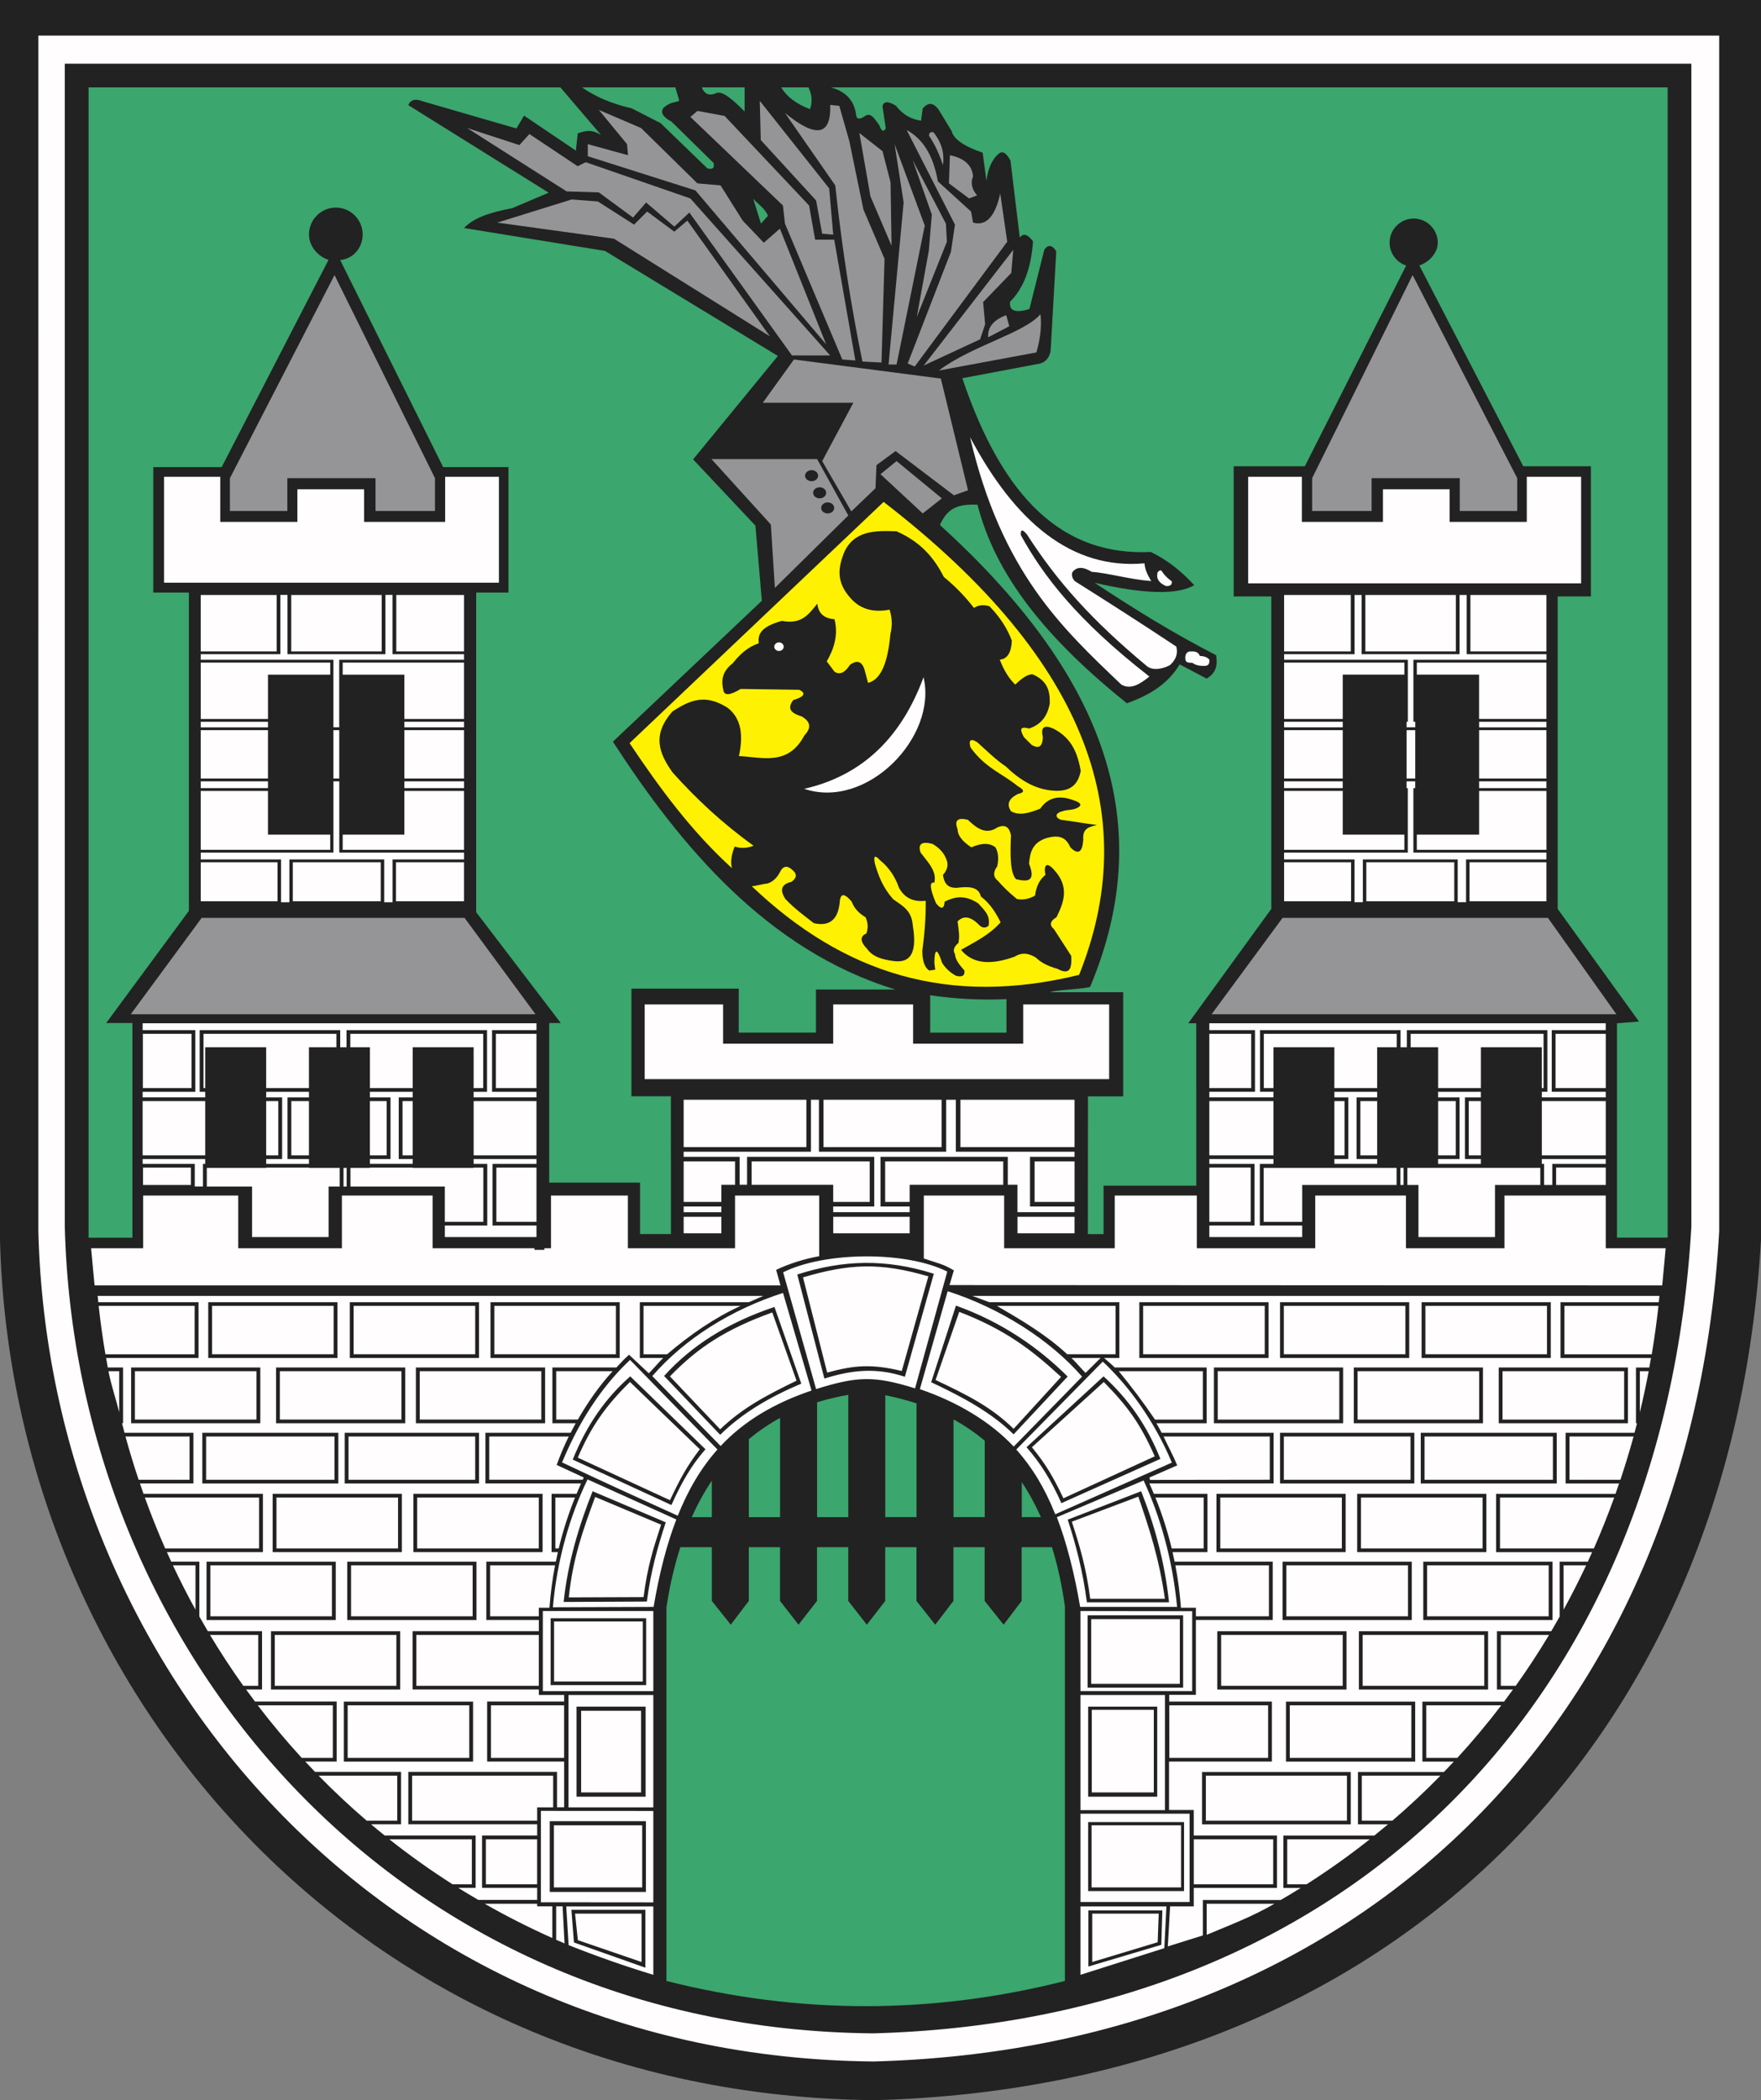 <?xml version="1.0" encoding="UTF-8" standalone="no"?>
<svg
    xmlns:inkscape="http://www.inkscape.org/namespaces/inkscape"
    xmlns:rdf="http://www.w3.org/1999/02/22-rdf-syntax-ns#"
    xmlns="http://www.w3.org/2000/svg"
    xmlns:cc="http://creativecommons.org/ns#"
    xmlns:dc="http://purl.org/dc/elements/1.1/"
    xmlns:sodipodi="http://sodipodi.sourceforge.net/DTD/sodipodi-0.dtd"
    xmlns:svg="http://www.w3.org/2000/svg"
    xmlns:ns1="http://sozi.baierouge.fr"
    xmlns:xlink="http://www.w3.org/1999/xlink"
    id="svg2"
    sodipodi:docname="POL_Zielona_Góra_COA_2.svg"
    viewBox="0 0 537.26 640.46"
    sodipodi:version="0.32"
    inkscape:output_extension="org.inkscape.output.svg.inkscape"
    inkscape:version="0.46dev+devel"
  >
  <rect x="0" y="0" width="537.26" height="640.46" fill="#808080" stroke="none"/>
  <sodipodi:namedview
      id="base"
      bordercolor="#666666"
      inkscape:pageshadow="2"
      guidetolerance="10.0"
      pagecolor="#ffffff"
      gridtolerance="10.0"
      inkscape:zoom="0.6745099"
      objecttolerance="10.0"
      borderopacity="1.0"
      inkscape:current-layer="svg2"
      inkscape:cx="268.63251"
      inkscape:cy="320.23251"
      inkscape:window-y="29"
      inkscape:window-x="22"
      inkscape:window-height="643"
      showgrid="false"
      inkscape:pageopacity="0.0"
      inkscape:window-width="640"
  />
  <g
      id="g12"
    >
    <path
        id="path14"
        style="fill:#222222;fill-rule:evenodd"
        d="m0 0h537.26v378.11c-8.99 155.84-115.58 258.27-270.28 262.35-157.4-1.37-263.48-124.65-266.98-262.35v-378.11"
    />
    <path
        id="path16"
        style="fill:#fffdfd;fill-rule:evenodd"
        d="m11.703 10.856h512.8v364.73c-8.59 150.33-110.32 249.13-257.98 253.08-150.23-1.33-251.47-120.25-254.82-253.08l0.003-364.73"
    />
    <path
        id="path18"
        style="fill:#222222;fill-rule:evenodd"
        d="m19.766 19.43h496.25v354.61c-8.35 146.16-106.17 242.22-249.66 246.05-145.99-1.29-243.34-116.91-246.59-246.05v-354.61"
    />
    <path
        id="path20"
        style="fill:#fff101;fill-rule:evenodd"
        d="m192.08 226.64c9.14 13.67 18.96 27 31.24 38.12-0.61-2.01 0.02-4.58 0.81-6.59 1.93 0.61 3.85 0.52 5.78-0.26-9.35-6.7-17.45-14.23-24.7-22.33-4.13-5.78-6.42-11.47 0-18.66 4.99-3.16 9.72-5.62 16.81-1.05 4.29 3.33 4.73 8.58 3.42 14.71 7.21 0.33 14.99 3.08 19.96-6.3 2.19-2.28 1.93-4.2-0.78-5.78-2.73-0.87-4.83-2.01-2.63-4.99 3.42-1.05 4.03-2.1 1.84-3.15-5.95-0.09-11.91-0.17-17.87-0.26-3.15 1.92-4.9 2.1-5.25 0.52-0.62-2.8-0.71-5.6 2.89-8.4 2.05-2.59 4.42-4.86 7.88-6.05-0.27-2.54 0.33-4.99 7.09-6.83 6.05 1.2 8.3-2.16 10.77-5.25 0.35 2.98 2.1 4.55 5.25 4.73 1.18 4.68-0.04 8.88-2.36 12.87 0.79 1.05 1.57 2.1 2.36 3.15 1.58 1.05 3.16 0.35 4.73-2.1 2.19-1.58 3.68-1.05 4.46 1.57 0.35 1.31 0.7 2.63 1.05 3.94 4.25-1.05 6.09-6.92 6.83-14.97 0.61-2.45 0.52-4.9-0.26-7.36-4.99 0.96-8.93-0.17-11.82-3.41-4.66-5.08-3.78-9.55-2.1-13.92 3.02-6.83 9.46-6.81 16.02-6.57 7.73 3.39 11.63 8.43 14.45 13.92 3.81 3.15 6.78 6.31 9.19 9.46 1.25-0.83 2.78-1.1 4.73-0.52 3.39 3.5 5.54 7 6.83 10.5-0.17 3.68-1.4 5.6-3.68 5.78 1.23 3.24 2.8 5.78 4.73 7.62 2.1-2.1 3.85-3.16 5.25-3.16 4.83 2.1 5.35 5.43 5.26 8.94-0.7 3.94-2.8 6.48-6.31 7.61-3.16-0.88-2.63 0.7-1.57 2.63l2.36 2.36c2.19 1.31 3.33 0.52 3.42-2.36-0.7-2.98 0.34-3.85 3.15-2.63 5.88 2.97 7.45 7.79 8.41 12.87-0.92 5.17-4.25 6.48-8.67 6.05-5.52-0.48-10.07-3.37-14.19-7.36-2.8-1.83-5.87-4.81-8.67-7.35-2.19-1.4-2.71-0.53-2.1 1.57 4.55 6.3 9.63 7.88 14.45 11.82 2.1 1.14 2.1 1.93 0 2.36-2.8 1.4-3.5 3.15-2.1 5.26 2.53 1.49 5.68 0.52 8.93-0.79 2.27-3.32 5.6-4.2 9.98-2.62 2.71 0.87 2.97 1.75 0.78 2.62-1.05 0.44-2.89 0.35-3.94 0.79-2.54 0.61-2.19 2.01-0.52 2.62 3.76 0.44 7.26 1.14 11.03 1.58-2.54 0.6-4.47 1.04-4.2 4.46-0.27 3.94-1.58 4.73-3.94 2.36-1.04-2.28-2.53-4.12-7.1-2.88-4.47 1.31-5.25 4.46-5.51 7.88 2.2 5.53-0.52 5.52-3.94 4.72-1.84-1.83-1.84-7.34-1.57-13.39-0.48-2.33-1.62-3.55-4.21-2.37-3.41 2.29-6.21 0.27-8.93-2.36-3.15-0.79-4.2 0.17-3.15 2.89 0 1.83 1.4 3.67 4.2 5.51 3.15-1.4 5.6-1.4 7.36 0 0.87 1.57 1.04 3.5 0.52 5.78-1.31 1.83-1.22 3.32 0.26 4.46 1.58 1.84 3.5 3.68 5.78 5.52 1.83 0.35 3.67 0 5.51-1.05 0.35-2.8 1.4-4.9 3.16-6.31-0.59-3.11 0.41-4.07 2.62-1.57 4.83 5.25 2.99 9.89 0.79 14.45-2.01 1.22-2.28 2.45-0.79 3.67 1.75 2.72 3.5 5.43 5.26 8.15 0.18 3.42-0.17 6.14-4.21 3.94-2.88-0.79-5.07-1.93-6.56-3.42-3.07-1.84-4.91-1.23-6.57-0.26-6.65 2.36-12.43 2.54-16.28-2.1 4.21-2.43 8.61-4.49 12.08-8.41-1.48-2.89-3.15-5.69-6.04-7.88-0.69-3.07-3.85-3.07-7.36-2.62-1.92 0-3.68-0.43-4.2-3.94 1.4-1.57 1.75-3.15 1.05-4.73-0.7-1.92-2.1-3.5-4.2-4.72-3.33-0.88-4.55 0-3.68 2.62 2.15 2.88 5.04 5.57 4.21 9.19-1.58-0.34-1.4 1.75 0.52 6.31 1.57 1.92 2.45 1.75 2.62-0.53 2.89-1.4 5.95-2.28 10.24 0.53 1.62 1.9 3.79 3.43 3.16 6.83-1.05 0.87-2.1 0.7-3.16-0.53-2.44-2.36-4.55-2.62-6.3-0.78 0.27 2.19 0.74 4.37 0.26 6.57-1.4 1.13-1.75 2.27-1.04 3.41 0.08 1.66 1.39 3.32 2.88 4.99 0.17 1.57-0.7 2.1-2.62 1.57-1.75-0.96-3.16-2.27-4.2-3.94-1.49-4.55-2.28-4.55-2.36 0 0.08 0.7 0.17 1.4 0.26 2.11-0.62 0.08-1.23 0.17-1.84 0.26-1.4-0.96-2.1-2.98-2.1-6.05 0.65-4.77 1.09-9.76 1.05-15.23-3.77 0.44-6.48-0.88-8.15-3.94-1.22-3.5-3.15-6.3-5.77-8.4-1.58-1.75-2.1-1.4-1.58 1.05 1.05 3.59 2.36 7.18 5.52 10.77 2.57 1.96 5.71 3.18 6.04 8.14 1.14 6.96 0.09 11.52-5.77 10.77-3.24-0.43-6.31-1.13-8.15-3.68-2.18-2.27-2.27-3.85-0.26-4.72 0.61-1.67 0.53-3.33-0.26-4.99-2.1-1.22-3.5-2.8-4.2-4.73-2.28-2.71-3.5-2.62-3.67 0.27-0.53 5.25-3.15 7.35-7.88 6.3-2.89-2.27-5.78-4.34-8.67-7.36-1.84-2.8-1.23-4.55 1.83-5.25 1.58-1.14 1.76-2.28 0.53-3.41-1.66-1.66-2.98-1.58-3.94 0.26-0.96 1.92-2.27 3.15-3.94 3.67-1.39 0.09-3.35 0.73-4.75 0.81 28.1 26.74 60.1 36.76 99.86 27.04 18.87-47.1 4.16-95.05-59.64-144.24l-77.5 73.56"
    />
    <path
        id="path22"
        style="fill:#fffdfd;fill-rule:evenodd"
        d="m295.95 133.32c13.77 25.9 30.98 40.46 53.22 38.47 0.18 2.05 0.87 3.36 2.05 5.41-6.5-0.48-13.35-2.5-18.12-2.8-2.73-1.68-4.72-1.61-5.97 0.19-0.25 0.86 0 1.74 0.75 2.61 9.92 6.25 20.07 12.73 31 19.98 0.46 1.86 0.15 3.73-1.87 5.6-1.62 0.99-5.1 1.99-7.09 0.37-16.8-13.99-27.27-25.65-36.6-40.15-1.37-1.68-1.99-1.61-1.87 0.19 6.8 12.35 16.97 25.79 39.22 43.13-2.86 2.31-5.73 4.12-8.59 2.43-18.19-17.35-36.52-34.35-46.13-75.44v0.01zm67.51 65.35c-1.07-0.09-1.69 0.45-1.85 1.65 0.01 0.94-0.12 1.95 2.12 1.78 1.05 0.83 2.49 1.04 4.1 0.96 0.66-0.14 1.23-0.44 1.16-1.85-0.61-0.76-1.6-1.14-2.94-1.17-0.32-1-1.19-1.46-2.6-1.37h0.01zm-10.27-24.2c-0.53 1.87 0.31 3.29 2.53 4.25 1.32 0.07 1.91-0.41 1.78-1.43-1.13-0.84-2.18-1.75-2.94-2.95-0.46-0.83-0.92-0.2-1.37 0.14v-0.01zm-107.84 66.09c19.18 6.46 40.72-15.86 36.41-34.04-6.68 18.16-18.47 29.95-36.41 34.04zm-7.69-44.66c0.8 0 1.44 0.59 1.44 1.31s-0.64 1.31-1.44 1.31c-0.79 0-1.44-0.59-1.44-1.31s0.65-1.31 1.44-1.31"
    />
    <path
        id="path24"
        style="fill:#3ba66d;fill-rule:evenodd"
        d="m229.79 60.59l2.37 7.594 2.14-2.371c-1.03-2.449-3-3.481-4.51-5.223zm-202.79-33.949h143.96l12.38 14.484c-2.55-1.492-4.02-1.519-7.08-0.457l-0.56 5.274-15.82-10.68-2.33 3.914-28.55-8.277c-2.25-0.891-3.73-0.504-4.44 1.156l42.83 26.707-11.12 4.723c-7.47 1.429-11.84 3.09-14.71 6.054l43 6.973 52.76 32.038-25.86 31.55 19.01 20.19 1.96 22.92-45.44 42.97c20.37 31.41 46.83 63.55 86.19 75.59h-24.24v13.13h-23.56v-13.4l-32.74-0.01v32.83h12.04l0.02 42.02h-9.43v-15.69h-27.71v-48.67h3.52l-25.8-33.8v-97.48h9.84v-38.25h-19.92l-31.42-63.149c4.45-0.476 6.86-4.152 6.86-7.808 0-4.508-3.67-8.188-8.18-8.188-4.511 0-8.191 3.676-8.191 8.188 0 3.605 2.696 6.679 5.951 7.769l-32.595 63.188h-20.863v38.26h10.867v97.06l-25.234 34.21h8v65.48h-13.375v-350.84l-0.016 0.021zm226.55 0h255.23v350.79h-15.46v-65.37l6.72-0.53-24.82-34.36v-95.27h10.14v-39.71h-20.63l-31.7-61.236c2.9-0.985 5.61-3.735 5.61-6.954 0-4.046-3.3-7.347-7.34-7.347-4.05 0-7.35 3.301-7.35 7.347 0 3.246 2.12 6.012 5.05 6.977l-30.91 61.213h-21.71v39.71h11.48v95.27l-25.34 34.89h2.44l0.02 49.52h-28.29v14.78h-4.8l0.03-42.02h10.75v-31.76h-22.14c0.28-0.63 11.81-1.06 12.08-1.69 21.8-52.07 2.06-97.18-45.85-140.8 2.04-4.47 4.6-6.52 11.47-6.17 5.46 21.44 20.83 40.72 45.58 60.55 5.99-2.16 12.25-5.39 16.09-11.86l8.22 4.33c3.22-1.92 3.29-4.47 2.91-7.12-12.76-6.55-25.03-14.1-37.07-22.1 14.66 3.39 25.06 3.82 30.39 0.75-4.06-4.45-8.47-7.84-13.25-10.14-26.38 1.26-44.92-15.65-57.51-52.99l23.01-4.34c2.61-0.31 3.94-2.45 3.98-4.81l1.67-29.537c-1.21-1.973-2.42-2.157-3.63-0.551l-4.55 18.133c-4.27 1.308-6.25 0.57-5.92-2.203 4.12-4.098 6.46-10.246 7.01-18.438-1.6-2.176-2.94-2.562-4.04-1.16l-2.84-23.504c-1.11-1.934-2.29-3.418-3.92-1.758-1.59 1.528-2.86 3.852-3.42 7.938l-1.14-8.551c-5.71-1.941-8.87-4.137-9.46-6.59l-4.04-6.637c-1.6-2.113-3.2-2.183-4.8-0.211l-0.5 3.672c-2.77-0.39-5.37-1.578-7.63-4.527-2.4-1.484-3.78-1.434-4.13 0.145l1.01 6.703c-0.66 1.234-1.31 0.933-1.97-0.895-1.27-1.656-2.4-3.996-4.22-2.93-1.72 1.223-2.67 1.172-2.86-0.156-0.5-4.355-3.04-7.179-7.63-8.469l-0.02-0.023zm30.23 276.86c6.95 1.09 15.99 1.58 23.28 1.18v10.24h-23.28v-11.43 0.01zm-77.73-276.86h-28.49c3.96 2.766 8.7 4.902 15.19 6.406l8.79 4.508 14.24 13.77c1.65 0.468 2.28-0.082 1.9-1.661l-12.82-12.582c-2.69-1.421-3.48-2.847-2.37-4.269 2.21-1.91 3.79-1.449 4.74-2.133l-1.18-4.035v-0.004zm21.13 0v7.355c-3.76-3.757-6.73-6.304-8.59-5.632-2.05 0.949-3.67 0.488-4.47-1.723h13.06zm11.16 0h8.31c1.1 2.215 1.26 4.43 0.47 6.645-4.19-1.582-7.12-3.797-8.78-6.645zm-34.98 463.24c1-6.42 2.39-12.45 4.2-18.05h9.61v16.39l5.78 7.24 5.5-7.24v-16.39h9.53v16.39l5.62 7.24 5.66-7.24v-16.39h9.53v16.39l5.67 7.24 5.61-7.24v-16.39h9.53v16.39l5.73 7.24 5.55-7.24v-16.39h9.53v16.39l5.78 7.24 5.5-7.24v-16.39h9.25c1.71 5.48 3.03 11.49 3.95 18.05v114.23c-40.52 10.25-81.04 10.25-121.57 0v-114.23h0.04zm7.69-27.21c1.78-3.99 3.82-7.71 6.12-11.13v11.13h-6.12zm17.41-23.78c2.93-2.45 6.1-4.62 9.53-6.49v30.27h-9.53v-23.77-0.01zm20.82-11.25c3.02-0.94 6.19-1.7 9.52-2.27v37.3h-9.52v-35.03zm20.81-2.16c3.3 0.66 6.48 1.5 9.53 2.5v34.68h-9.53v-37.19 0.01zm20.82 7.38c3.4 1.87 6.58 4.03 9.53 6.5v23.3h-9.53v-29.8zm20.82 19.12c2.17 3.26 4.12 6.81 5.83 10.68h-5.83v-10.68"
    />
    <path
        id="path26"
        style="fill:#fffdfd;fill-rule:evenodd"
        d="m238.93 388l10.05 35.61c12.5-3.89 17.61-4.14 30.19-0.22l9.83-35.61c-12.67-6.34-37.45-6.09-50.07 0.22zm-43.76 26.13h1.24v-0.01h5.92c-0.87 0.77-3.52 3.9-4.38 4.68l-6.04-5.66c-1.79 1.62-2.23 2.17-3.86 3.89h-19.52v17h7.11c-0.53 0.96-1.05 1.93-1.55 2.91h-25.99v15.45h29.16c-0.47 1.05-0.92 2.11-1.36 3.17h-7.62v17.78h1.92c-0.22 0.96-0.44 1.93-0.63 2.9h-21.2v17.78h16.03v3.43h-38.53v17.77h38.53v1.68h7.71v2h-23.49v18.3h23.49v13.95h-2.17v-10.79h-45.37v15.97h39.31v3.42h-16.81v15.97h16.81v3.68h-17.95c-2.05-1.2-4.1-2.42-6.12-3.68h5.3v-15.97h-27.75c-1.4-1.12-2.79-2.26-4.16-3.42h9.16v-15.97h-26.239c-1.008-1.04-2.008-2.09-2.996-3.16h9.585v-18.3h-24.921c-0.918-1.21-1.82-2.44-2.719-3.68h4.879v-17.77h-16.547c-0.875-1.49-1.738-2.98-2.586-4.49v-16.72h-8.574c-0.445-0.96-0.883-1.93-1.32-2.9h29.289v-17.78h-36.418c-0.375-1.06-0.738-2.11-1.098-3.17h16.313v-15.45h-21.02c-0.258-0.97-0.515-1.94-0.765-2.91h0.32v-17h-4.656c-0.176-0.97-0.352-1.94-0.52-2.91h28.195v-17h-30.57c-0.066-0.64-0.144-1.28-0.207-1.92h203.06l-4.38 1.92h-33.26v17.01h-0.03zm48.07-25.46c13.92-4.46 26.88-4.89 41.66-0.23l-8.83 31.41c-8.64-2.81-15.91-2.15-24.56 0.55l-8.27-31.73zm1.75 0.88c13.92-4.14 23.46-4.66 38.24-0.31l-8.11 28.86c-9.14-2.19-14.44-1.8-22.76 0.49l-7.37-29.04zm44.13 4.21c15.89 5.11 31.14 14.72 41.01 26.06l-20.86 21.33c-7.18-7.66-17.33-13.68-28.63-17.51l8.48-29.88zm47.32 21.47c7.91 7.39 15.75 18.07 21.08 30.81l-35.58 15.75c-3.23-8.07-7-14.26-11.88-19.75l26.38-26.81zm12.46 36.25c5.05 10.95 8.82 23.97 10.22 38.56h-29.58c-1.73-10.27-4.18-19.77-7.1-27.35l26.46-11.21zm14.82 39.88v24.36h-7.41-26.68v-24.42l34.09 0.05v0.01zm-34.09 25.56h25.78v35.1h-25.78v-35.1zm0 36.19h33.3v26.93h-33.3v-26.93zm26.23 28.28l-0.64 12.72-25.59 8.13v-20.85h26.23zm-1.24 1.21h-22.57v17.11l22.25-6.62 0.32-10.49zm-1.1 0.98h-20.29v14.75l19.96-6.03 0.32-8.71 0.01-0.01zm7.72-27.92h-29.26v21.04h29.26v-21.04zm-0.92 0.98h-27.29v18.94h27.29v-18.94zm-7.26-36.19h-21.08v27.47h21.08v-27.47zm-1.05 0.98h-18.92v25.18h18.92v-25.18zm8.95-28.83h-29.14v22.07h29.14v-22.07zm-1.01 1.16h-27.04v19.75h27.04v-19.75zm-11.8-38.99l-22.4 8.66c2.46 7.5 4.64 15.84 5.85 25.21h25.06c-1.3-12.32-4.51-23.84-8.51-33.87zm-0.86 1.64l-20.29 7.65c2.45 7.5 4.41 14.12 5.61 23.5h22.79c-1.78-12.33-4.67-21.11-8.11-31.15zm-10.62-36.68c7.63 6.93 13.33 15.11 17.35 25.17l-30.2 13.5c-3.16-7.06-6.44-12.28-10.64-17.06l23.5-21.61h-0.01zm0.08 1.72c7.18 7.29 11.13 12.67 15.55 22.67l-27.86 12.8c-3.26-6.85-5.53-10.58-9.62-15.57l21.93-19.9zm-11.02-1.66c-8.71-8.65-19.86-16.54-34.08-21.63l-7.56 23.36c9.67 4.56 18.4 9.24 25.15 15.9l16.49-17.63zm-2.01 0.11c-9.02-8.33-17.13-14.47-31.07-19.84l-7.22 20.78c9.67 4.56 17.06 8.25 23.81 14.9l14.48-15.84zm-84.83-25.61c-15.89 5.11-30.03 14.02-39.89 25.36l20.86 21.33c7.17-7.66 16.43-13.1 27.73-16.92l-8.7-29.77zm-46.67 20.43c-6.88 6.46-14.45 16.13-20.74 31.25 11.5 5.47 23.7 11.01 35.3 16.27 3.23-8.08 7.22-14.72 12.11-20.2l-26.67-27.32zm-12.96 36.43c-5.28 10.87-9.3 24.25-10.58 39l30.73-0.11c1.73-10.27 4.01-19.08 6.93-26.66l-27.08-12.22v-0.01zm-13.65 40.15v24.42h33.71v-24.42h-33.71zm33.71 25.61h-25.88v34.26h25.88v-34.26zm-34.3 35.34v27.87l34.3 0.03v-27.88l-34.3-0.02zm7.73 29.14l0.73 11.8c8.38 3.34 17.22 6.43 25.84 9.05v-20.85h-26.57zm1.57 1.03h22.58v17.65l-21.8-7.7-0.77-9.95h-0.01zm1.12 1.16h20.29v14.75l-19.43-6.66-0.86-8.08v-0.01zm-7.72-28.2h29.34v21.58h-29.34v-21.58zm1.27 1.26h26.93v18.94h-26.93v-18.94zm6.9-36.19h21.08v27.47h-21.08v-27.47zm1.41 1.26h18.29v24.9h-18.29v-24.9zm-9.31-28.21h29.15v20.4h-29.15v-20.4zm1.05 0.98h27.06v18.31h-27.06v-18.31zm11.76-39.71l22.31 9.48c-2.45 7.49-4.55 14.79-5.76 24.16l-25.39 0.12c1.29-12.32 4.84-23.73 8.84-33.76zm0.77 1.73l20.12 8.46c-2.46 7.5-4.14 12.72-5.35 22.09l-22.81 0.09c1.22-11.76 4.2-20.21 8.05-30.64h-0.01zm10.71-36.77c-7.39 6.5-13.16 14.55-17.55 25.39l30.11 13.86c3.16-7.06 6.19-12.24 10.39-17.01l-22.95-22.24zm-0.08 1.72c-7.58 7.42-11.88 13.69-15.93 23.07l28.13 12.98c3.26-6.86 5.19-10.37 9.1-15.53l-21.3-20.52zm10.4-1.83c8.33-9.22 19.29-16.22 33.68-21.05l8.18 23.38c-9.67 4.11-18 8.96-24.74 15.61l-17.12-17.94zm1.79 0.12c8.64-8.92 17.11-14.38 31.22-19.5l7.4 20.81c-9.32 4.56-16.31 8.18-23.3 14.83l-15.32-16.14zm-32.16 172.92c-0.85-0.36-1.7-0.73-2.55-1.1v-10.2h1.96l0.59 11.3zm31.3-179.66h-7.2v-14.75h29.6c-7.78 3.55-15.32 8.7-22.4 14.75zm-35.01 178.03c-7.1-3.17-13.99-6.66-20.65-10.46h16.01v0.79h4.63v9.67h0.01zm-30.48-16.41c-6.67-4.25-13.11-8.83-19.27-13.71h25.18v13.71h-5.9-0.01zm-26.17-19.39c-5.09-4.36-9.97-8.93-14.651-13.71h23.971v13.71h-9.31-0.01zm-19.812-19.14c-4.711-5.13-9.183-10.48-13.421-16.03h22.903v16.03h-9.478-0.004zm-17.824-21.98c-3.586-5.02-6.976-10.2-10.172-15.52h14.715v15.52h-4.543zm-14.593-23.22c-2.43-4.41-4.727-8.91-6.887-13.51h6.887v13.51zm-9.243-18.67c-2.238-5.08-4.304-10.26-6.21-15.53h34.847v15.53h-28.637zm-8.101-20.95c-1.453-4.34-2.793-8.74-4.016-13.19h19.551v13.19h-15.531-0.004zm-5.93-20.57c-1-4.13-2.48-8.32-3.281-12.54h3.281v12.54zm-4.211-17.7c-0.82-4.86-1.508-9.78-2.058-14.75h29.285v14.75h-27.227zm116.07 147.91h15.64v13.71h-15.64v-13.71zm-22.5-19.39h43.04v9.65h-4.89v4.06h-38.15v-13.72 0.01zm24.05-21.47h22.32v16.04h-22.32v-16.04zm-44.87-1.13h39.42v18.3h-39.42v-18.3zm1.16 1.13h37.1v16.04h-37.1v-16.04zm-23.398-22.59h39.418v17.78h-39.418v-17.78zm1.164 1.13h37.094v15.52h-37.094v-15.52zm43.184 0h37.37v15.52h-37.37v-15.52zm22.24-60.52h24.26c-1.42 2.88-2.58 5.62-3.68 8.68l8.27 3.83c-0.03 0.08-0.29 0.6-0.33 0.68h-28.52v-13.19zm-44.09-1.13h40.97v15.46h-40.97v-15.46zm1.16 1.13h38.65v13.2h-38.65v-13.2zm-44.603-1.13h41.493v15.46h-41.493v-15.46zm1.16 1.13h39.163v13.2h-39.163v-13.2zm106.54 18.62h6c-2.04 5.08-3.7 10.25-4.97 15.53h-1.02v-15.53h-0.01zm-43.31-1.13h39.42v17.78h-39.42v-17.78zm1.16 1.13h37.1v15.53h-37.1v-15.53zm22.24 20.69h19.82c-0.81 4.24-1.38 8.54-1.7 12.91h-3.25v2.61h-14.86v-15.52h-0.01zm-43.57-1.13h39.42v17.78h-39.42v-17.78zm1.16 1.13h37.09v15.52h-37.09v-15.52zm-44.09-1.13h39.42v17.78h-39.42v-17.78zm1.16 1.13h37.09v15.52h-37.09v-15.52zm19.011-21.82h39.419v17.78h-39.419v-17.78zm1.16 1.13h37.089v15.53h-37.089v-15.53zm85.339-38.53h17.22c-4.19 4.58-7.55 9.49-10.61 14.75h-6.6v-14.75h-0.01zm-42.8-1.13h39.42v17.01h-39.42v-17.01zm1.17 1.13h37.09v14.75h-37.09v-14.75zm-43.834-1.13h39.414v17.01h-39.414v-17.01zm1.161 1.13h37.093v14.75h-37.093v-14.75zm-45.383-1.13h39.418v17.01h-39.418v-17.01zm1.16 1.13h37.094v14.75h-37.094v-14.75zm22.371-21.04h39.415v17h-39.415v-17zm1.16 1.13h37.095v14.74h-37.095v-14.74zm42.025-1.13h39.42v17h-39.42v-17zm1.17 1.13h37.09v14.74h-37.09v-14.74zm41.76-1.13h39.42v17h-39.42v-17zm1.17 1.13h37.09v14.74h-37.09v-14.74zm355.5-3.05h-209.66l5.18 1.92h39.66v17h-4.63c0.99 0.95 2.29 1.92 3.22 2.91h28.04v17h-15.32c0.54 0.96 1.1 1.93 1.6 2.91h34.15v15.45h-37.9c0.48 1.05 0.93 2.11 1.37 3.17h16.35v17.78h-10.65c0.23 0.96 0.43 1.93 0.63 2.9h29.93v17.78h-23.44v22.84h-8.13v2.05h31.32v18.29h-31.38v14.78h7.54v7.78h25.39v15.97h-25.39v5.65l-7.21-0.01-0.7 12.21 10.69-3.35v-10.81h23.75c2.06-1.2 4.11-2.42 6.12-3.68h-5.3v-15.97h27.75c1.4-1.13 2.79-2.27 4.16-3.42h-9.16v-15.97h26.24c1.01-1.04 2.01-2.1 3-3.16h-9.58v-18.3h24.92c0.91-1.22 1.82-2.45 2.71-3.68h-4.88v-17.78h16.55c0.88-1.48 1.74-2.98 2.58-4.48v-16.72h8.58c0.44-0.97 0.88-1.94 1.32-2.91h-29.29v-17.78h36.42c0.37-1.05 0.73-2.11 1.09-3.16h-16.31v-15.46h21.02c0.26-0.96 0.52-1.93 0.77-2.9h-0.32v-17.01h4.06c0.18-0.96 0.36-1.93 0.52-2.9h-27.6v-17.01h29.98c0.06-0.63 0.14-1.27 0.2-1.91l0.04-0.02zm-170.52 18.92h-8.91c0.87 0.76 3.45 3.78 4.31 4.56l4.59-4.56h0.01zm-31.62-15.87c7.65 4.47 14.9 8.71 21.41 14.74h14.75v-14.74h-36.16zm63.97 191.79c6.8-2.88 13.76-5.44 20.65-9.47h-20.65v9.47zm30.48-15.42c6.67-4.25 13.11-8.83 19.27-13.71h-25.18v13.71h5.9 0.01zm26.17-19.39c5.09-4.36 9.97-8.93 14.65-13.71h-23.97v13.71h9.32zm19.81-19.14c4.71-5.13 9.18-10.48 13.42-16.03h-22.9v16.03h9.47 0.01zm17.82-21.98c3.59-5.02 6.98-10.2 10.17-15.52h-14.71v15.52h4.54zm14.6-23.22c2.43-4.41 4.72-8.91 6.88-13.51h-6.88v13.51zm9.24-18.67c2.24-5.08 4.31-10.26 6.21-15.53h-34.84v15.53h28.63zm8.1-20.95c1.45-4.34 2.79-8.74 4.02-13.19h-19.55v13.19h15.53zm5.93-20.57c1-4.13 1.9-8.32 2.7-12.54h-2.7v12.54zm3.63-17.7c0.82-4.86 1.5-9.78 2.05-14.75h-28.69v14.75h26.64zm-115.49 147.91h-24.23v13.71h24.23v-13.71zm23.66-20.52h-45.37v15.97h45.37v-15.97zm-1.16 1.13h-43.04v13.71h43.04v-13.71zm-24.05-21.47h-30.16l0.02 16.04h30.14v-16.04zm44.87-1.13h-39.42v18.3h39.42v-18.3zm-1.17 1.13h-37.09v16.04h37.09v-16.04zm23.41-22.59h-39.42v17.78h39.42v-17.78zm-1.16 1.13h-37.1v15.52h37.1v-15.52zm-42.03-1.13h-39.42v17.78h39.42v-17.78zm-1.16 1.13h-37.09v15.52h37.09v-15.52zm-22.24-60.52h-32.42c1.32 2.88 2.92 5.75 4.17 8.81l-8.47 3.7 0.16 0.73 36.55-0.05v-13.19h0.01zm44.09-1.13h-40.97v15.46h40.97v-15.46zm-1.16 1.13h-38.65v13.2h38.65v-13.2zm44.6-1.13h-41.48v15.46h41.48v-15.46zm-1.16 1.13h-39.16v13.2h39.16v-13.2zm-106.55 18.62h-14.72c2.04 5.08 3.7 10.25 4.97 15.53h9.75v-15.53zm43.32-1.13h-39.42v17.78h39.42v-17.78zm-1.16 1.13h-37.09v15.53h37.09v-15.53zm-22.24 20.69h-28.55c0.81 4.24 1.37 8.54 1.7 12.91h4.56v2.61h22.28v-15.52h0.01zm43.57-1.13h-39.42v17.78h39.42v-17.78zm-1.16 1.13h-37.1v15.52h37.1v-15.52zm44.09-1.13h-39.42v17.78h39.42v-17.78zm-1.16 1.13h-37.1v15.52h37.1v-15.52zm-19.01-21.82h-39.42v17.78h39.42v-17.78zm-1.16 1.13h-37.1v15.53h37.1v-15.53zm-85.34-38.53h-25.65c3.76 4.58 7.5 9.49 11.05 14.75h14.6v-14.75zm42.79-1.13h-39.41v17.01h39.41v-17.01zm-1.16 1.13h-37.09v14.75h37.09v-14.75zm43.83-1.13h-39.41v17.01h39.41v-17.01zm-1.16 1.13h-37.09v14.75h37.09v-14.75zm45.39-1.13h-39.42v17.01h39.42v-17.01zm-1.16 1.13h-37.1v14.75h37.1v-14.75zm-22.38-21.04h-39.41v17h39.41v-17zm-1.16 1.13h-37.09v14.74h37.09v-14.74zm-42.03-1.13h-39.41v17h39.41v-17zm-1.16 1.13h-37.09v14.74h37.09v-14.74zm-41.76-1.13h-39.42v17h39.42v-17zm-1.16 1.13h-37.1v14.74h37.1v-14.74zm104.05-86.2h-120.95v2.1h13.93v18.8h-13.93v1.7h19.56v-1.7h-4.1v-18.8h42.88v5.22h1.92v-5.22h42.87v18.8h-1.69v1.7h19.5v-1.7h-16.48v-18.8h16.48v-2.1h0.01zm0 41.41h-19.51v1.47h0.69v6.44h2.5v-6.44h16.31v-1.47h0.01zm-82.8-18.8h4.26v18.8h-4.26v1.46h13.05v-1.46h-6.28v-18.8h6.28v-1.7h-13.05v1.7zm-18.59 18.8h-19.56v1.47h13.78v18.8h-13.78v3.52h28.33v-3.52h-12.92v-18.8h4.15v-1.47zm39.69 2.7h-0.96v5.21h0.96v-5.21zm10.54-1.23h13.05v-1.47h-4.86v-18.8h4.86v-1.7h-13.05v1.7h6.55v18.8h-6.55v1.47zm-5.99 22.33h23.35v-15.89h13.82v-5.21h-40.56v5.21h3.39v15.89zm-51.18-21.2h-12.62v16.54h12.62v-16.54zm3.95 0.1v16.45h11.76v-11.24h28.8v-5.21h-40.56zm104.38-0.1h-15.15v5.31h15.15v-5.31zm0-20.27h-19.51v16.54h19.51v-16.54zm-38.1 0h-3.71v16.54h3.71v-16.54zm-7.67 0h-5.38v16.54h5.38v-16.54zm-23.98 0h-5.12v16.54h5.12v-16.54zm-9.95 0h-3.1v16.54h3.1v-16.54zm-21.69 0h-19.56v16.54h19.56v-16.54zm-6.79-20.51h-12.77v16.54h12.77v-16.54zm44.41 0h-40.56v16.54h2.94v-12.45h18.58v12.45h13.06v-12.45h5.97v-4.09h0.01zm63.77 0h-15.32v16.54h15.32v-16.54zm-18.97 0h-40.56v4.09h8.38v12.45h13.05v-12.45h18.59v12.45h0.53v-16.55l0.01 0.01zm-23.46-133.83h-2.18v18.05h-29.87v-18.05h-2.17v18.05h-21.48v1.7h37.74v18.91h-0.38v1.69h2.65v-1.69h-0.57v-18.91h40.59v-1.7h-24.33v-18.05zm-37.82 38.66h-17.89v1.7h17.89v-1.7zm41.6 1.71h20.54v-1.7h-20.54v1.7zm-59.5 18.53h17.89v-2.08h-17.89v2.08zm37.37 0h0.38v19.66h-37.75v2.08h21.49v13.05h2.55v-13.05h28.93v13.05h2.55v-13.05h24.52v-2.08h-40.59v-19.66h0.56v-2.08h-2.64v2.08zm22.13 0h20.54v-2.08h-20.54v2.08zm-39.06 22.6h-20.43v11.9h20.43v-11.9zm-2.54-21.75h-17.89v17.96h36.69v-4.63h-18.8v-13.33zm62.14-18.53h-20.54v14.74h20.54v-14.74zm-40.02 0h-2.64v14.74h2.64v-14.74zm-22.12 0h-17.89v14.74h17.89v-14.74zm62.14-20.61h-39.54v3.68h18.99v13.51h20.55v-17.2 0.01zm-43.34 0h-36.69v17.2h17.89v-13.52h18.8v-3.68zm-16.35-20.61h-20.34v17.2h20.34v-17.2zm32.06 0h-27.61v17.2h27.61v-17.2zm27.63 0h-23.19v17.2h23.19v-17.2zm0 59.75h-20.54v13.33h-19v4.63h39.55v-17.96h-0.01zm0 21.75h-23.46v11.9h23.46v-11.9zm-28.12 0h-26.83v11.9h26.83v-11.9zm38.71-117.55h-16.58v13.76h-23.53v-9.95h-20.35v9.95h-24.73v-13.76h-16.4v32.49h101.59v-32.49zm-394.67 36.02v18.08h29.877v-18.08h2.17v18.08h21.8v1.7h-38.07v20.6h-1.77v-20.6h-40.484v-1.7h24.297v-18.08h2.172 0.008zm35.647 38.69h18.2v1.7h-18.2v-1.7zm-41.605 1.71h-20.515v-1.7h20.515v1.7zm59.815 18.53h-18.21v-2.08h18.21v2.08zm-38.07 19.66h38.07v2.08h-21.8v13.05h-2.55v-13.05h-28.933v13.05h-2.551v-13.05h-24.488v-2.08h40.482v-21.74h1.78v21.74h-0.01zm-21.745-19.66h-20.515v-2.08h20.515v2.08zm39.055 22.6h20.75v11.9h-20.75v-11.9zm2.55-21.75h18.2v17.96h-37.01v-4.63h18.81v-13.33zm-62.12-18.53h20.515v14.74h-20.515v-14.74zm40.48 0h1.78v14.74h-1.78v-14.74zm21.64 0h18.2v14.74h-18.2v-14.74zm-62.12-20.61h39.51v3.68h-18.991v13.51h-20.515v-17.2l-0.004 0.01zm43.31 0h37.01v17.2h-18.2v-13.52h-18.81v-3.68zm16.35-20.61h20.66v17.2h-20.66v-17.2zm-32.051 0h27.601v17.2h-27.601v-17.2zm-27.609 0h23.164v17.2h-23.164v-17.2zm0.004 59.75h20.511v13.33h18.995v4.63h-39.51v-17.96h0.004zm0 21.75h23.433v11.9h-23.433v-11.9zm28.086 0h26.83v11.9h-26.83v-11.9zm-39.281-117.55h17.148v13.76h23.531v-9.95h20.352v9.95h24.73v-13.76h16.4v32.3h-102.17l0.001-32.3h0.008zm-6.532 166.65h120.15v2.1h-13.55v18.8h13.55v1.7h-19.17v-1.7h4.09v-18.8h-42.87v5.22h-1.92v-5.22h-42.88v18.8h1.695v1.7h-19.094v-1.7h16.071v-18.8h-16.071v-2.1h-0.004zm0 41.41h19.094v1.47h-0.687v6.9h-2.504v-6.9h-15.895v-1.47h-0.008zm82.383-18.8h-4.25v18.8h4.25v1.46h-13.05v-1.46h6.29v-18.8h-6.29v-1.7h13.05v1.7zm18.6 18.8h19.17v1.47h-13.4v18.8h13.4v3.52h-27.95v-3.52h12.93v-18.8h-4.15v-1.47zm-39.7 2.7h0.96v5.68h-0.96v-5.68zm-10.541-1.23h-13.05v-1.47h4.867v-18.8h-4.867v-1.7h13.05v1.7h-6.543v18.8h6.543v1.47zm5.991 22.33h-23.35v-15.42h-13.808v-5.68h18.117v-0.1h13.05v0.1h9.381v5.68h-3.39v15.42zm51.18-21.2h12.24v16.54h-12.24v-16.54zm-38.58 0h13.05v0.1h18.59v-0.1h2.98v16.54h-11.76v-10.76h-28.79v-5.68h5.92v-0.1h0.01zm-69.219 0h14.621v5.31h-14.621v-5.31zm-0.114-20.27h19.094v16.54h-19.094v-16.54zm37.688 0h3.703v16.54h-3.703v-16.54zm7.672 0h5.378v16.54h-5.378v-16.54zm23.973 0h5.12v16.54h-5.12v-16.54zm9.96 0h3.09v16.54h-3.09v-16.54zm21.69 0h19.17v16.54h-19.17v-16.54zm6.78-20.51h12.39v16.54h-12.39v-16.54zm-44.4 0h40.55v16.54h-2.93v-12.45h-18.59v12.45h-13.05v-12.45h-5.98v-4.09zm-63.292 0h14.843v16.54h-14.843v-16.54zm18.488 0h40.554v4.09h-8.375v12.45h-13.05v-12.45h-18.59v12.45h-0.535v-16.55l-0.004 0.01zm-18.391 49.31h28.996v16.08h31.629v-16.08h27.68v16.08h31.07v0.48h3.02v-0.48h2.02v-16.08h23.46v16.08h32.69v-16.08h25.68v18.5c-4.39 0.77-9.44 2.36-13.13 4.17l1.31 4.74h-209.26l-1.055-11.33h15.879v-16.08h0.011zm446.2 0h-30.9v16.08h-30.04v-16.08h-27.68v16.08h-36.12v-16.08h-25.05v16.08h-33.74v-16.08h-24.51v19.2c4.39 1.49 5.86 1.64 9.17 3.62l-1.34 4.49 217.45 0.1 1.05-11.33h-18.28v-16.08h-0.01zm-281.31-29.21h37.44v14.44h-37.44v-14.44zm38.84 0h2.43v15.84h38.82v-15.84h2.95v15.84h36.21v1.57h-13.58v15.14h13.58v1.73h-17.41v-8.35h-2.95v-8.52h-38.82v15.14h8.88v1.73h-23.33v-1.73h12.53v-15.14h-38.81v8.52h-2.27v-8.52h-17.07v-1.57h38.84v-15.84zm-27.34 34.29h-11.5v-1.74h11.5v1.74zm31.16-34.29h36.03v14.44h-36.03v-14.44zm41.78 0h34.81v14.44h-34.81v-14.44zm22.63 18.8h12.19v12.36h-12.19v-12.36zm-5.22 16.89h17.4v5.04h-17.4v-5.04zm-32.9 5.04h-23.32v-5.04h23.32v5.04zm-57.45 0h-11.5v-5.04h11.5v5.04zm49.97-21.93h36.03v7.14h-28.55v5.22h-7.48v-12.36zm-40.74 0h36.03v12.36h-11.14v-5.22h-24.89v-7.14zm-20.73 0h15.68v7.14h-4.18v5.22h-11.5v-12.36zm-11.89-47.87h23.92v11.96h33.59v-11.96h24.38v11.96h33.59v-11.96h26.22v22.78h-141.7v-22.78"
    />
    <path
        id="path28"
        style="fill:#959597;fill-rule:evenodd"
        d="m268.94 110.54l0.92-31.606-6.44-15.035-4.3-20.867-3.06-10.739-2.77-0.304c0.31 9.41-4.29 10.23-13.81 2.453l15.35 22.097c1.94 18.313 4.7 36.215 8.28 53.711l5.83 0.31v-0.02zm-36.22 12.28l9.51-13.2 44.81 5.83 8.29 34.07-4.3 1.53-17.8-13.5-5.83 4.29-0.3 7.06-7.37 7.06-8.89-15.34 9.51-17.8h-27.62-0.01zm230.15 33.01h-17.51v-10.01h-26.9v10.01h-18.14v-10.01l30.65-61.929 31.91 61.929v10.01h-0.01zm9.38 124.09h-80.96l-21.64 29.38h123.48l-20.87-29.38h-0.01zm-410.72 0h80.205l21.64 29.38h-123.48l21.631-29.38h0.004zm8.617-124.09h17.516v-10.01h26.902v10.01h18.14v-10.01l-30.65-61.929-31.912 61.929v10.01h0.004zm203.39-15.21l13.81 11.36-5.83 4.6-12.89-11.97 4.91-3.99zm-56.47-0.61h32.23l9.51 17.19-22.4 22.09-1.23-19.33-18.11-19.95zm30.54 3.37c1.1 0 1.99 0.76 1.99 1.69s-0.89 1.68-1.99 1.68-1.99-0.75-1.99-1.68 0.89-1.69 1.99-1.69zm2.46 5.22c1.09 0 1.99 0.76 1.99 1.69s-0.9 1.69-1.99 1.69c-1.1 0-2-0.76-2-1.69s0.9-1.69 2-1.69zm2.45 4.61c1.1 0 1.99 0.75 1.99 1.69 0 0.92-0.89 1.68-1.99 1.68s-1.99-0.76-1.99-1.68c0-0.94 0.89-1.69 1.99-1.69zm33.91-40.21l29.77-5.52c1.23-4.3 1.64-8.183 1.23-11.663-4.81 5.723-20.97 9.613-31 17.183zm15.04-10.13l6.45-3.374-0.92-3.375c-3.89 1.43-5.73 3.68-5.52 6.749h-0.01zm-19.64 8.59l27.31-35.288-0.61 7.059-8.59 8.898 0.62 6.75-1.54 4.601-17.18 7.98h-0.01zm5.85-61.104c0.51-3.672-0.36-6.797-2.9-10.063-0.9-0.023-1.26 0.075-1.36 1.067 1.99 2.996 3.28 5.996 4.26 8.996zm2.13-3.035l-0.3 8.593 6.13 4.602 2.46-0.918c-1.64-1.941-2.04-3.887-1.23-5.828-0.3-3.375-2.66-5.524-7.06-6.442v-0.007zm-10.74 64.449l28.23-38.051-2.14-14.73c-1.54 7.058-4.3 10.023-8.29 8.898l-0.61-3.375-10.13-9.203c-1.43-8.258-4.81-13.117-9.51-15.652l14.73 28.847-1.23 8.285-13.19 34.071 2.15 0.91h-0.01zm0.61-15.035l9.21-23.016-0.3-5.523-10.13-19.336 5.83 16.57-0.92 11.047-3.68 20.254-0.01 0.004zm-8.59 14.425h2.45l8.6-42.351-9.21-24.859 2.76 17.8-4.6 49.41zm0.92-36.218l-0.31-19.332-2.45-9.512-7.06-5.523 3.38 19.332 6.44 15.035zm-17.8-3.375l-1.23-14.117-21.18-26.7 0.31 11.969 16.88 18.414 1.84 10.125 3.37 0.305 0.01 0.004zm6.75 38.363l-6.44-36.828h-5.83l-1.84-10.434-25.78-27.312-8.29-1.531-2.14 1.839 28.23 27.008 0.61 5.524 17.49 41.434 3.99 0.3zm-8.9-4.91l-14.12-35.293-4.91 4.297-6.44-6.75-6.75-10.738-7.06-0.61-17.19-16.879-12.88-5.523 8.59 10.433 0.3 3.375-12.27-3.375v3.68l32.84 10.434 39.9 46.959-0.01-0.01zm-10.44 3.38h11.66l-42.66-47.884-31.91-11.047-2.46 1.227-14.73-9.821-3.06 3.375-15.96-5.214 30.38 19.335 9.82 0.305 10.44 7.672 3.98-4.602 8.6 7.364 4.6-4.297 31.3 43.577v0.01zm-6.74-5.83l-25.17-35.296-3.99 3.375-8.28-6.137-3.99 3.988-11.05-7.058-7.97-0.614-22.71 7.059 35.6 4.91 47.57 29.773"
    />
  </g
  >
</svg
>
